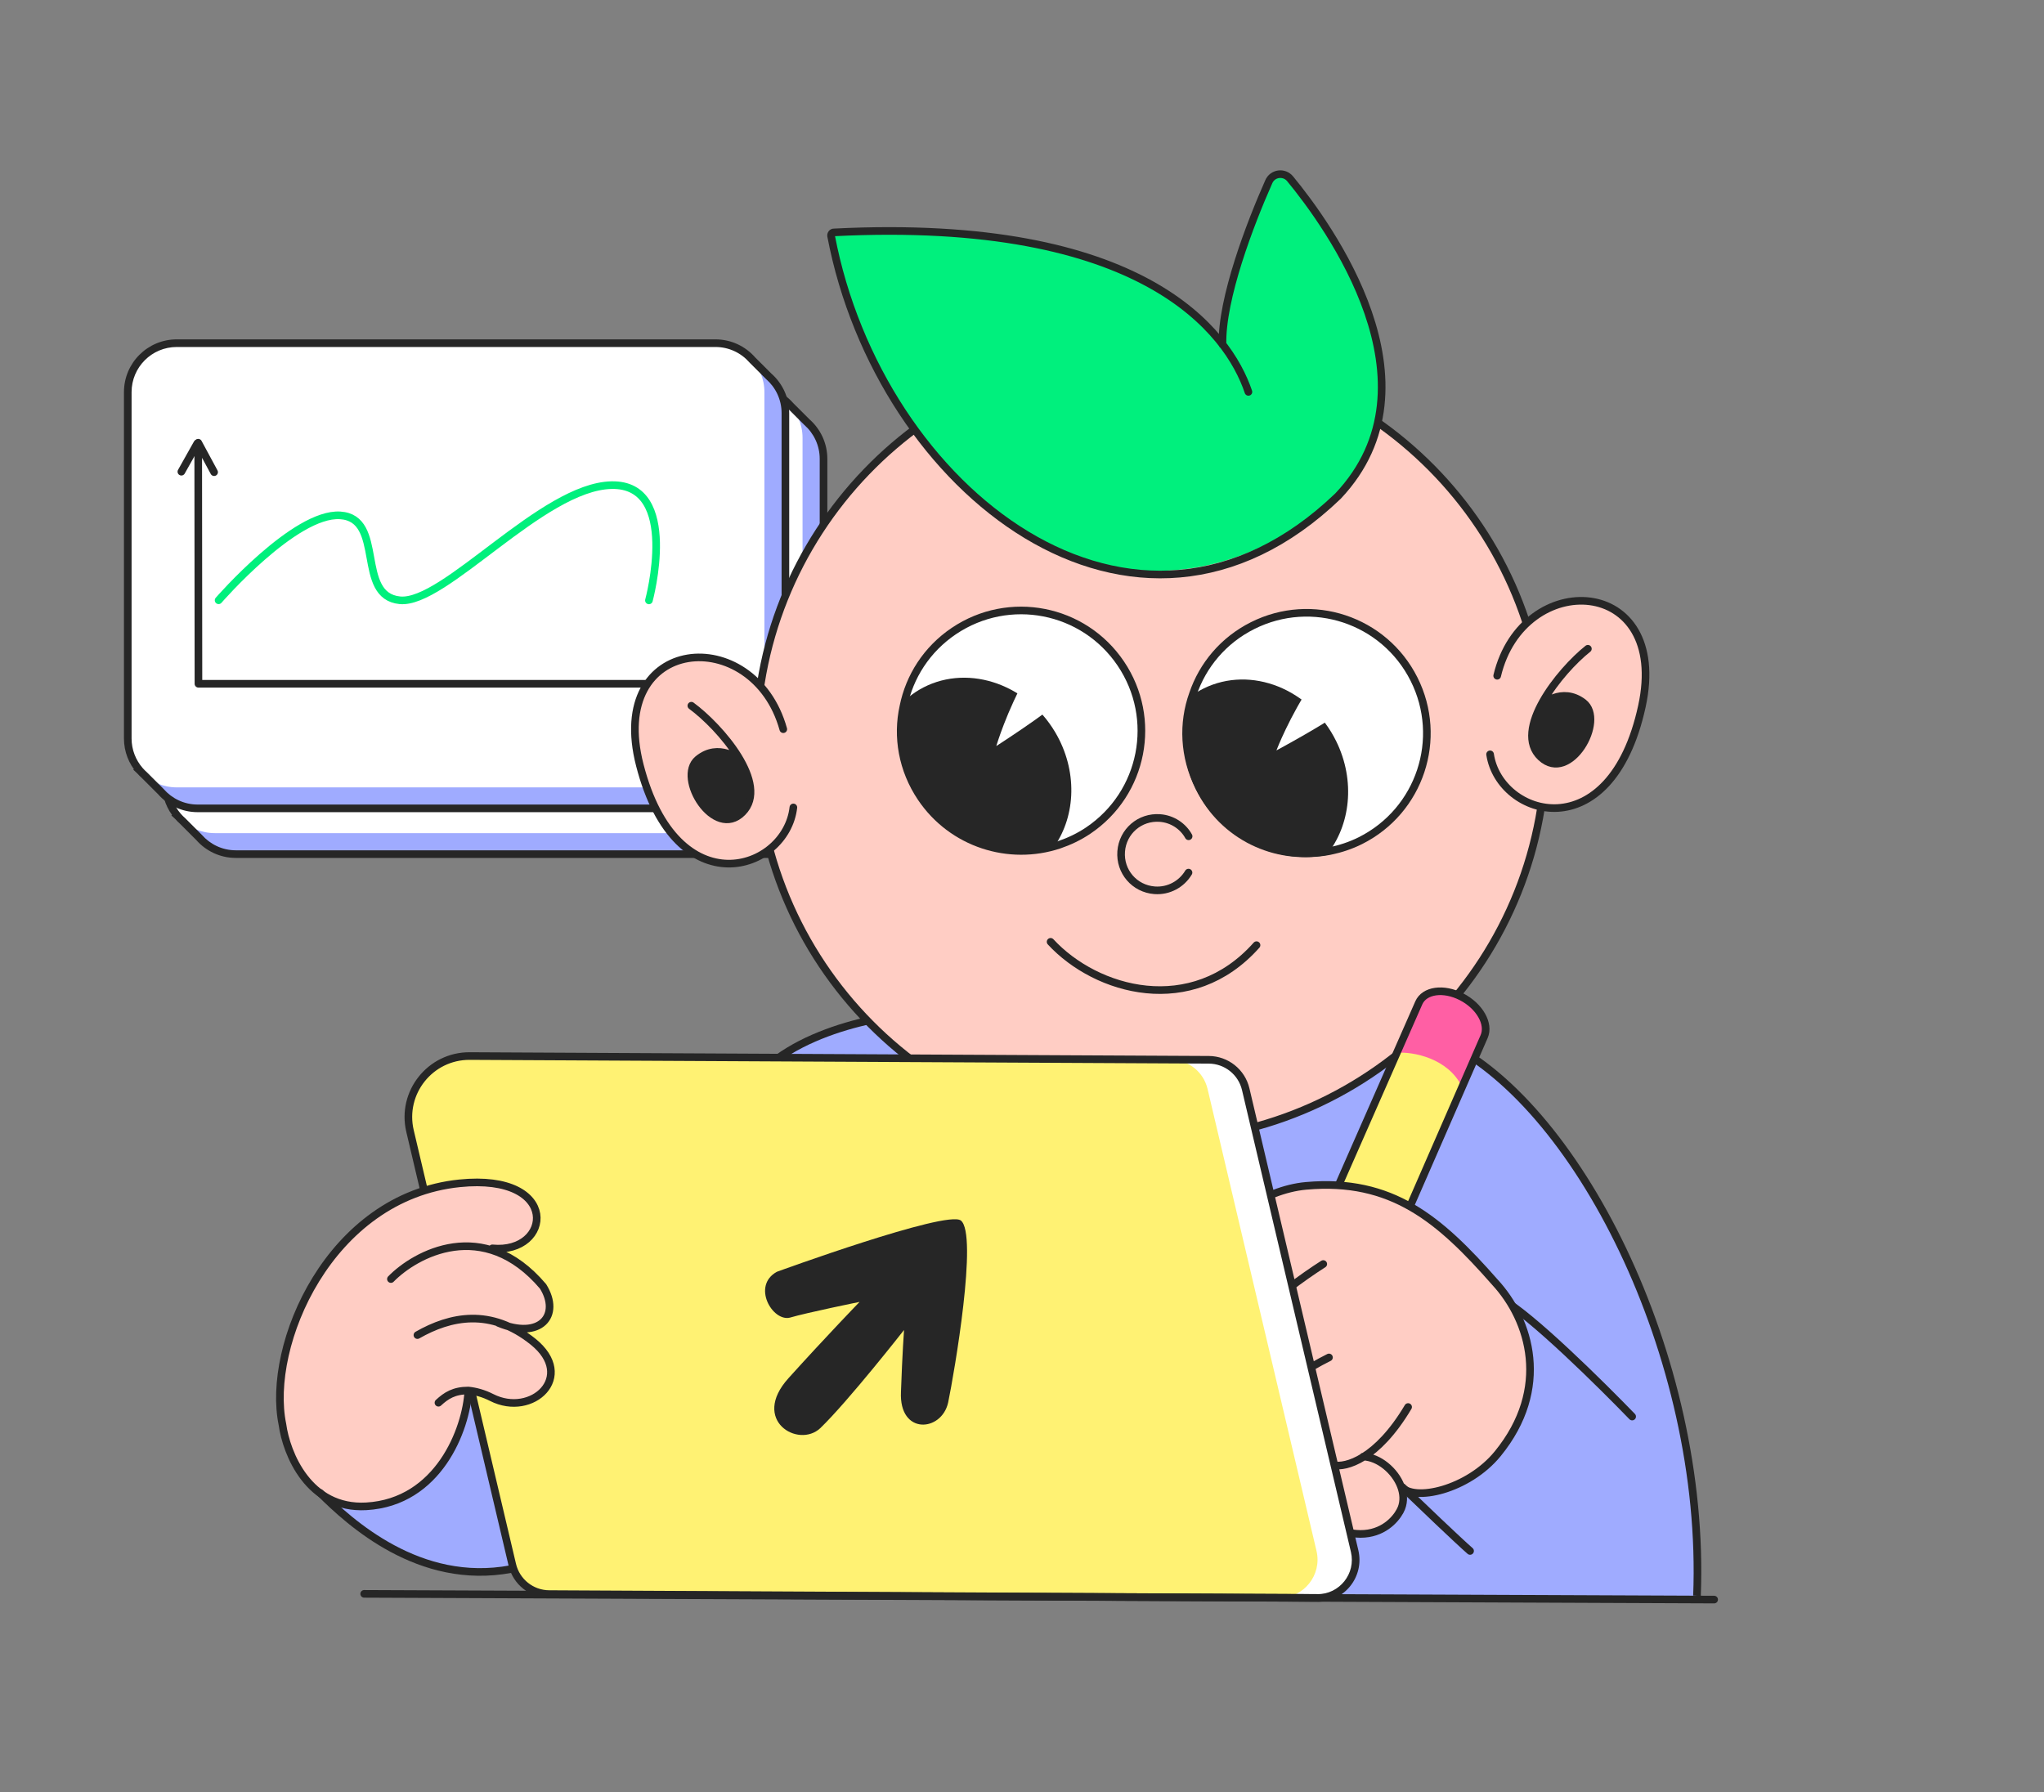 <svg width="268" height="235" viewBox="0 0 268 235" fill="none" xmlns="http://www.w3.org/2000/svg">
<rect x="0" y="0" width="268" height="235" fill="#808080" stroke="none"/>
<g clip-path="url(#clip0_5587_1828)">
<path d="M102.625 138.375C100.925 139.575 94 149.625 90.75 154.5L62 181.531L59.844 184.594L49.531 193.188C46.99 193.354 42.119 194.244 42.969 196.469C44.031 199.25 52.75 203.562 57.062 205.25C60.513 206.6 65.042 206.146 66.875 205.75C66.948 205.531 67.237 205.412 67.812 206.687C68.388 207.963 70.594 208.844 71.625 209.125C96.292 209.25 163.575 209.5 222.375 209.5C223 206 221.625 193.75 220.25 185.5C218.875 177.25 215.75 171.25 214.625 168.25C213.5 165.25 212.25 161 206.875 153.125C201.5 145.25 195.25 140 192.25 138.25C189.85 136.85 179.083 134.25 174 133.125L161.625 132.375L115.5 133.375C114.333 133.667 111.5 134.425 109.5 135.125C107 136 104.75 136.875 102.625 138.375Z" fill="#9FABFF"/>
<path d="M196.75 170.25C200.75 172.417 210 181.625 214 185.75M119.25 133C112.917 133.5 99.55 136.7 96.75 145.5" stroke="#262626" stroke-linecap="round"/>
<path d="M103.534 53.093L106.172 55.73L101.986 57.736L103.534 53.093Z" fill="#9FABFF"/>
<path d="M26.539 110.251L23.328 107.041L30.61 106.009L26.539 110.251Z" fill="#9FABFF"/>
<rect width="83.474" height="58.248" rx="6.421" transform="matrix(-1 0 0 1 107.977 53.752)" fill="#9FABFF"/>
<rect width="83.474" height="58.248" rx="6.421" transform="matrix(-1 0 0 1 105.226 51)" fill="white"/>
<path d="M32.746 93.682L28.781 95.662" stroke="#262626" stroke-width="0.981" stroke-linecap="round" stroke-linejoin="round"/>
<path d="M93.721 67.915L95.807 64.051L95.777 95.662H28.781L32.556 97.737" stroke="#262626" stroke-width="0.981" stroke-linecap="round" stroke-linejoin="round"/>
<path d="M98.015 67.854L95.932 64.146" stroke="#262626" stroke-width="0.981" stroke-linecap="round" stroke-linejoin="round"/>
<path d="M93.135 84.714C93.135 84.714 83.139 73.204 77.194 73.58C71.249 73.956 75.209 84.147 69.359 84.714C63.509 85.28 50.677 69.806 41.618 69.615C32.56 69.425 36.711 84.729 36.711 84.729" stroke="#00F07D" stroke-width="0.981" stroke-linecap="round" stroke-linejoin="round"/>
<path d="M28.173 51L28.173 50.5H28.173V51ZM21.752 57.421H21.252V57.421L21.752 57.421ZM21.752 102.827L21.252 102.827V102.827H21.752ZM23.33 107.04L23.707 106.712L24.131 107.199L23.554 107.487L23.33 107.04ZM23.328 107.041L22.985 107.405L22.464 106.914L23.105 106.594L23.328 107.041ZM23.345 107.057L23.687 106.693L23.705 106.709L23.721 106.727L23.345 107.057ZM23.946 107.658L24.276 107.282L24.288 107.293L24.3 107.305L23.946 107.658ZM26.091 109.802L26.444 109.448L26.456 109.46L26.467 109.473L26.091 109.802ZM30.925 112V112.5H30.925L30.925 112ZM101.557 112L101.557 112.5H101.557V112ZM107.977 105.579H108.477V105.579L107.977 105.579ZM107.977 60.173L108.477 60.173V60.173H107.977ZM105.786 55.343L105.457 55.719L105.444 55.708L105.433 55.696L105.786 55.343ZM103.64 53.197L103.286 53.551L103.274 53.539L103.263 53.526L103.64 53.197ZM98.805 51V50.5H98.805L98.805 51ZM28.173 51L28.173 51.5C24.903 51.5 22.252 54.151 22.252 57.421L21.752 57.421L21.252 57.421C21.252 53.599 24.351 50.5 28.173 50.5L28.173 51ZM21.752 57.421H22.252V102.827H21.752H21.252V57.421H21.752ZM21.752 102.827L22.252 102.827C22.252 104.314 22.801 105.671 23.707 106.712L23.33 107.04L22.953 107.368C21.895 106.153 21.252 104.566 21.252 102.827L21.752 102.827ZM23.33 107.04L23.554 107.487L23.552 107.488L23.328 107.041L23.105 106.594L23.106 106.593L23.33 107.04ZM23.328 107.041L23.671 106.677L23.687 106.693L23.345 107.057L23.002 107.421L22.985 107.405L23.328 107.041ZM23.345 107.057L23.721 106.727C23.893 106.924 24.079 107.11 24.276 107.282L23.946 107.658L23.617 108.034C23.386 107.833 23.17 107.616 22.969 107.386L23.345 107.057ZM23.946 107.658L24.3 107.305L26.444 109.448L26.091 109.802L25.737 110.155L23.593 108.012L23.946 107.658ZM26.091 109.802L26.467 109.473C27.554 110.715 29.147 111.5 30.925 111.5L30.925 112L30.925 112.5C28.845 112.5 26.982 111.581 25.714 110.131L26.091 109.802ZM30.925 112V111.5H101.557V112V112.5H30.925V112ZM101.557 112L101.557 111.5C104.827 111.5 107.477 108.849 107.477 105.579L107.977 105.579L108.477 105.579C108.477 109.401 105.379 112.5 101.557 112.5L101.557 112ZM107.977 105.579H107.477V60.173H107.977H108.477V105.579H107.977ZM107.977 60.173L107.477 60.173C107.477 58.397 106.696 56.805 105.457 55.719L105.786 55.343L106.116 54.967C107.562 56.234 108.477 58.097 108.477 60.173L107.977 60.173ZM105.786 55.343L105.433 55.696L103.286 53.551L103.64 53.197L103.993 52.844L106.14 54.989L105.786 55.343ZM103.64 53.197L103.263 53.526C102.177 52.284 100.583 51.5 98.805 51.5L98.805 51L98.805 50.5C100.884 50.5 102.748 51.418 104.016 52.868L103.64 53.197ZM98.805 51V51.5H28.173V51V50.5H98.805V51Z" fill="#262626"/>
<path d="M98.534 47.093L101.172 49.73L96.987 51.736L98.534 47.093Z" fill="#9FABFF"/>
<path d="M21.539 104.251L18.329 101.041L25.61 100.009L21.539 104.251Z" fill="#9FABFF"/>
<rect width="83.474" height="58.248" rx="6.421" transform="matrix(-1 0 0 1 102.978 47.752)" fill="#9FABFF"/>
<rect width="83.474" height="58.248" rx="6.421" transform="matrix(-1 0 0 1 100.226 45)" fill="white"/>
<path d="M89.05 87.682L93.015 89.662" stroke="#262626" stroke-linecap="round" stroke-linejoin="round"/>
<path d="M28.074 61.915L25.989 58.051L26.019 89.662H93.015L89.24 91.737" stroke="#262626" stroke-linecap="round" stroke-linejoin="round"/>
<path d="M23.781 61.854L25.864 58.146" stroke="#262626" stroke-linecap="round" stroke-linejoin="round"/>
<path d="M28.661 78.714C28.661 78.714 38.657 67.204 44.602 67.58C50.547 67.956 46.587 78.147 52.437 78.714C58.286 79.28 71.119 63.806 80.177 63.615C89.235 63.425 85.085 78.729 85.085 78.729" stroke="#00F07D" stroke-linecap="round" stroke-linejoin="round"/>
<path d="M23.173 45L23.173 44.5H23.173V45ZM16.752 51.421H16.252V51.421L16.752 51.421ZM16.752 96.827L16.252 96.827V96.827H16.752ZM18.33 101.04L18.707 100.712L19.131 101.199L18.554 101.487L18.33 101.04ZM18.328 101.041L17.985 101.405L17.464 100.914L18.105 100.594L18.328 101.041ZM18.345 101.057L18.687 100.693L18.705 100.709L18.721 100.727L18.345 101.057ZM18.946 101.658L19.276 101.282L19.288 101.293L19.3 101.305L18.946 101.658ZM21.091 103.802L21.444 103.448L21.456 103.46L21.467 103.473L21.091 103.802ZM25.925 106V106.5H25.925L25.925 106ZM96.557 106L96.557 106.5H96.557V106ZM102.978 99.579H103.478V99.579L102.978 99.579ZM102.978 54.173L103.478 54.173V54.173H102.978ZM100.786 49.343L100.457 49.719L100.444 49.708L100.433 49.696L100.786 49.343ZM98.64 47.197L98.286 47.551L98.274 47.539L98.263 47.526L98.64 47.197ZM93.805 45V44.5H93.805L93.805 45ZM23.173 45L23.173 45.5C19.903 45.5 17.252 48.151 17.252 51.421L16.752 51.421L16.252 51.421C16.252 47.599 19.351 44.5 23.173 44.5L23.173 45ZM16.752 51.421H17.252V96.827H16.752H16.252V51.421H16.752ZM16.752 96.827L17.252 96.827C17.252 98.314 17.801 99.671 18.707 100.712L18.33 101.04L17.953 101.368C16.895 100.153 16.252 98.566 16.252 96.827L16.752 96.827ZM18.33 101.04L18.554 101.487L18.552 101.488L18.328 101.041L18.105 100.594L18.107 100.593L18.33 101.04ZM18.328 101.041L18.671 100.677L18.687 100.693L18.345 101.057L18.002 101.421L17.985 101.405L18.328 101.041ZM18.345 101.057L18.721 100.727C18.894 100.924 19.079 101.11 19.276 101.282L18.946 101.658L18.617 102.034C18.387 101.833 18.17 101.616 17.969 101.386L18.345 101.057ZM18.946 101.658L19.3 101.305L21.444 103.448L21.091 103.802L20.737 104.155L18.593 102.012L18.946 101.658ZM21.091 103.802L21.467 103.473C22.554 104.715 24.147 105.5 25.925 105.5L25.925 106L25.925 106.5C23.845 106.5 21.982 105.581 20.714 104.131L21.091 103.802ZM25.925 106V105.5H96.557V106V106.5H25.925V106ZM96.557 106L96.557 105.5C99.827 105.5 102.477 102.849 102.478 99.579L102.978 99.579L103.478 99.579C103.477 103.401 100.379 106.5 96.557 106.5L96.557 106ZM102.978 99.579H102.478V54.173H102.978H103.478V99.579H102.978ZM102.978 54.173L102.478 54.173C102.478 52.397 101.696 50.805 100.457 49.719L100.786 49.343L101.116 48.967C102.562 50.234 103.478 52.097 103.478 54.173L102.978 54.173ZM100.786 49.343L100.433 49.696L98.286 47.551L98.64 47.197L98.993 46.844L101.14 48.989L100.786 49.343ZM98.64 47.197L98.263 47.526C97.177 46.284 95.583 45.5 93.805 45.5L93.805 45L93.805 44.5C95.884 44.5 97.748 45.418 99.016 46.868L98.64 47.197ZM93.805 45V45.5H23.173V45V44.5H93.805V45Z" fill="#262626"/>
<path d="M188.75 136.25C206.583 144.083 223.75 177.875 222.5 209.25" stroke="#262626"/>
<path d="M151.886 149.565C180.48 149.021 203.219 125.399 202.674 96.805C202.13 68.211 178.509 45.473 149.915 46.017C121.321 46.562 98.582 70.183 99.126 98.777C99.671 127.371 123.292 150.109 151.886 149.565Z" fill="#FFCDC4"/>
<path d="M151.886 149.565C180.48 149.021 203.219 125.399 202.674 96.805C202.13 68.211 178.509 45.473 149.915 46.017C121.321 46.562 98.582 70.183 99.126 98.777C99.671 127.371 123.292 150.109 151.886 149.565Z" stroke="#262626" stroke-miterlimit="10" stroke-linecap="round" stroke-linejoin="round"/>
<path d="M102.701 95.617C98.8 81.625 79.495 83.265 83.891 100.336C88.718 119.072 103.091 114.182 104.023 105.877" fill="#FFCDC4"/>
<path d="M102.701 95.617C98.8 81.625 79.495 83.265 83.891 100.336C88.718 119.072 103.091 114.182 104.023 105.877" stroke="#262626" stroke-miterlimit="10" stroke-linecap="round" stroke-linejoin="round"/>
<path d="M97.22 99.91C96.077 99.059 92.26 97.133 90.67 101.416C89.598 104.307 95.041 107.62 95.691 107.426C96.342 107.232 98.732 104.86 98.413 103.376C98.094 101.892 97.22 99.91 97.22 99.91Z" fill="#262626"/>
<path d="M90.647 92.54C94.407 95.303 100.984 102.847 97.346 106.514C93.709 110.182 88.61 101.992 91.508 99.575C94.263 97.305 97.034 99.687 97.034 99.687" stroke="#262626" stroke-miterlimit="10" stroke-linecap="round" stroke-linejoin="round"/>
<path d="M196.304 88.612C199.669 74.482 219.023 75.386 215.28 92.612C211.169 111.517 196.621 107.179 195.373 98.915" fill="#FFCDC4"/>
<path d="M196.304 88.612C199.669 74.482 219.023 75.386 215.28 92.612C211.169 111.517 196.621 107.179 195.373 98.915" stroke="#262626" stroke-miterlimit="10" stroke-linecap="round" stroke-linejoin="round"/>
<path d="M201.943 92.708C203.052 91.814 206.793 89.744 208.545 93.963C209.726 96.812 204.414 100.33 203.756 100.161C203.099 99.991 200.62 97.712 200.883 96.217C201.145 94.722 201.943 92.708 201.943 92.708Z" fill="#262626"/>
<path d="M208.195 85.072C204.543 87.976 198.258 95.765 202.032 99.291C205.807 102.818 210.59 94.44 207.602 92.134C204.762 89.971 202.084 92.457 202.084 92.457" stroke="#262626" stroke-miterlimit="10" stroke-linecap="round" stroke-linejoin="round"/>
<path d="M120.778 104.609C124.839 110.637 132.319 112.958 138.869 110.78C140.187 110.33 141.485 109.719 142.69 108.906C149.923 104.033 151.83 94.248 146.957 87.015C142.084 79.782 132.298 77.874 125.065 82.747C121.509 85.143 119.239 88.732 118.452 92.637C117.574 96.602 118.301 100.932 120.778 104.609Z" fill="white" stroke="#262626" stroke-miterlimit="10" stroke-linecap="round" stroke-linejoin="round"/>
<path d="M120.529 103.789C124.231 110.044 131.563 112.798 138.229 111.006C141.083 106.91 141.3 100.997 138.357 96.025C134.451 89.426 126.439 86.948 120.497 90.464C119.903 90.816 119.377 91.212 118.87 91.639C117.799 95.609 118.271 99.974 120.529 103.789Z" fill="#262626"/>
<path d="M134.648 88.568C131.994 93.203 130.63 97.827 130.63 97.827C130.63 97.827 137.109 93.664 139.361 91.585C137.578 90.181 134.648 88.568 134.648 88.568Z" fill="white"/>
<path d="M157.196 103.177C160.457 109.672 167.581 112.927 174.355 111.599C175.72 111.321 177.084 110.879 178.383 110.227C186.177 106.314 189.314 96.85 185.401 89.056C181.487 81.262 172.023 78.125 164.229 82.039C160.397 83.963 157.689 87.234 156.411 91.006C155.036 94.828 155.206 99.216 157.196 103.177Z" fill="white" stroke="#262626" stroke-miterlimit="10" stroke-linecap="round" stroke-linejoin="round"/>
<path d="M156.826 103.56C160.031 110.083 167.126 113.399 173.912 112.13C177.075 108.268 177.75 102.39 175.202 97.204C171.821 90.322 164.026 87.229 157.829 90.273C157.209 90.578 156.654 90.931 156.115 91.318C154.739 95.192 154.871 99.581 156.826 103.56Z" fill="#262626"/>
<path d="M172.084 89.481C169.078 93.897 167.359 98.401 167.359 98.401C167.359 98.401 174.142 94.753 176.549 92.855C174.88 91.318 172.084 89.481 172.084 89.481Z" fill="white"/>
<path d="M155.846 109.66C155.111 108.328 153.708 107.387 152.096 107.267C149.459 107.069 147.201 109.011 147.003 111.649C146.805 114.286 148.748 116.544 151.385 116.741C153.241 116.881 154.934 115.927 155.832 114.423" stroke="#262626" stroke-miterlimit="10" stroke-linecap="round" stroke-linejoin="round"/>
<path d="M163.687 51.386C161.043 43.532 149.93 28.429 109.34 30.474C109.086 30.47 108.937 30.723 108.97 30.941C115.338 64.363 147.378 89.561 175.44 65.045C188.848 50.133 174.154 29.518 169.157 23.447C168.372 22.49 166.843 22.686 166.353 23.841C163.946 29.257 160.126 39.194 160.291 45.193" fill="#00F07D"/>
<path d="M163.687 51.386C161.043 43.532 149.93 28.429 109.34 30.474C109.086 30.47 108.937 30.723 108.97 30.941C115.338 64.363 148.774 90.662 175.44 65.045C189.344 50.306 174.154 29.518 169.157 23.447C168.372 22.49 166.843 22.686 166.353 23.841C163.946 29.257 160.126 39.194 160.291 45.193" stroke="#262626" stroke-miterlimit="10" stroke-linecap="round" stroke-linejoin="round"/>
<path d="M137.75 123.5C143.75 130 156.25 133.5 164.75 123.938" stroke="#262626" stroke-linecap="round"/>
<path d="M191.631 130.708C189.265 129.488 186.755 129.846 186.025 131.506L172.582 162.067L181.163 166.692L194.593 135.922C195.323 134.261 193.997 131.927 191.631 130.708Z" fill="#FFF273"/>
<path d="M191.693 142.523C189.873 138.743 185.242 137.881 183.137 138.049L186.527 130.647C187.564 130.145 190.112 129.481 192.006 130.848C194.375 132.557 194.886 134.317 194.839 134.819C194.805 135.185 194.82 135.218 194.835 135.184L194.839 135.171C194.838 135.176 194.836 135.18 194.835 135.184L194.143 137.132C193.817 137.802 193.588 138.22 191.693 142.523Z" fill="#FF5FA4"/>
<path d="M191.631 130.708C189.265 129.488 186.755 129.846 186.025 131.506L172.582 162.067L181.163 166.692L194.593 135.922C195.323 134.261 193.997 131.927 191.631 130.708Z" stroke="#262626"/>
<path d="M167.5 156.375C160.313 158.625 155.125 165.5 153 168.875C151.771 170.917 149.513 175.687 150.313 178.437C151.313 181.875 154.125 181.687 159.25 178.375C156 181.437 155.375 187.312 156.938 188.562C158.5 189.812 160.75 189.437 164.438 188.187C163.813 192.125 168.813 197.687 174.5 200.062C182.875 202.875 183.875 197.625 184.125 195.312C187.813 196.687 191.875 194.875 194.25 192.625C196.625 190.375 199.938 186.812 200.375 182.125C200.725 178.375 200.708 175.292 199.875 173.75C197.188 167.875 189.938 161.687 184.75 158.5C178.938 155.875 174.688 154.125 167.5 156.375Z" fill="#FFCDC4"/>
<path d="M159.5 177.75C157.25 180 152.25 183.3 150.25 178.5C147.75 172.5 160 156.5 171.25 155.5C182.5 154.5 188.75 159.875 196 168.125C200.625 173.125 203.348 182.077 196.375 190.625C192.5 195.375 185.322 197.001 183.671 194.876M173.5 165.75C168.25 169.083 157.45 177.45 156.25 184.25C155.05 191.05 161.083 189.583 164.25 188M174.25 178C168.583 180.833 159.35 187.05 167.75 195.25C178.25 205.5 182.999 199.67 183.75 197.75C184.109 196.832 184.035 195.826 183.671 194.876M178.75 191C180.793 191.085 182.893 192.851 183.671 194.876M174.875 192.125C176.417 192.458 180.525 191.4 184.625 184.5" stroke="#262626" stroke-linecap="round"/>
<path d="M58.761 148.339C57.572 143.3 61.411 138.477 66.588 138.503L158.49 138.969C160.8 138.98 162.802 140.573 163.332 142.821L177.614 203.394C178.356 206.544 175.957 209.558 172.722 209.542L77.01 209.057C74.7 209.045 72.698 207.453 72.168 205.204L58.761 148.339Z" fill="white"/>
<path d="M53.761 148.314C52.572 143.275 56.411 138.452 61.588 138.478L153.49 138.943C155.8 138.955 157.802 140.548 158.332 142.796L172.614 203.369C173.356 206.518 170.957 209.533 167.722 209.516L72.01 209.031C69.7 209.02 67.698 207.427 67.168 205.179L53.761 148.314Z" fill="#FFF273"/>
<path d="M158.491 138.969L158.493 138.469L158.493 138.469L158.491 138.969ZM163.331 142.821L162.845 142.936L162.845 142.936L163.331 142.821ZM177.614 203.394L178.1 203.28L178.1 203.28L177.614 203.394ZM172.722 209.542L172.72 210.042L172.72 210.042L172.722 209.542ZM72.01 209.031L72.007 209.531L72.007 209.531L72.01 209.031ZM67.169 205.179L67.655 205.064L67.655 205.064L67.169 205.179ZM53.76 148.313L53.274 148.428L53.274 148.428L53.76 148.313ZM61.587 138.478L61.59 137.978L61.59 137.978L61.587 138.478ZM158.491 138.969L158.488 139.469C160.567 139.479 162.368 140.913 162.845 142.936L163.331 142.821L163.818 142.707C163.235 140.234 161.034 138.482 158.493 138.469L158.491 138.969ZM163.331 142.821L162.845 142.936L177.127 203.509L177.614 203.394L178.1 203.28L163.818 142.707L163.331 142.821ZM177.614 203.394L177.127 203.509C177.795 206.343 175.636 209.056 172.725 209.042L172.722 209.542L172.72 210.042C176.278 210.059 178.917 206.744 178.1 203.28L177.614 203.394ZM172.722 209.542L172.725 209.042L72.012 208.531L72.01 209.031L72.007 209.531L172.72 210.042L172.722 209.542ZM72.01 209.031L72.012 208.531C69.933 208.521 68.132 207.087 67.655 205.064L67.169 205.179L66.682 205.293C67.265 207.767 69.466 209.519 72.007 209.531L72.01 209.031ZM67.169 205.179L67.655 205.064L54.247 148.198L53.76 148.313L53.274 148.428L66.682 205.293L67.169 205.179ZM53.76 148.313L54.247 148.198C53.133 143.475 56.732 138.953 61.585 138.978L61.587 138.478L61.59 137.978C56.09 137.95 52.012 143.074 53.274 148.428L53.76 148.313ZM61.587 138.478L61.585 138.978L158.488 139.469L158.491 138.969L158.493 138.469L61.59 137.978L61.587 138.478Z" fill="#262626"/>
<path d="M101.854 166.77C101.854 166.77 124.093 158.648 125.976 160.039C128.263 161.789 125.124 180.006 124.317 183.91C123.465 187.769 117.861 188.218 118.13 182.519C118.309 177.404 118.533 174.398 118.533 174.398C118.533 174.398 111.225 183.731 107.548 187.275C104.678 189.968 98.401 186.243 103.378 180.724C108.355 175.205 112.704 170.718 112.704 170.718C112.704 170.718 105.844 172.109 103.557 172.782C101.271 173.321 98.536 168.609 101.854 166.77Z" fill="#262626"/>
<path d="M36.669 182.142C37.176 179.494 37.507 176.313 38.342 174.115C39.387 171.367 40.767 168.335 43.321 164.751C45.876 161.168 53.099 156.718 57.212 155.843C61.324 154.968 65.357 153.664 70.094 157.948C72.389 160.741 67.185 164.706 65.014 163.777C68.291 165.278 69.14 166.563 70.228 167.638C71.316 168.713 73.47 171.644 71.245 173.112C69.709 174.125 67.575 174.063 66.126 173.705C67.982 174.331 70.978 175.895 71.856 178.495C73.09 182.152 70.427 184.257 66.374 183.954C64.115 183.152 62.564 182.275 61.544 182.464C60.92 185.078 60.66 187.569 58.899 190.339C57.137 193.109 53.014 197.816 46.852 197.517C40.689 197.218 37.921 190.681 37.652 189.232C37.437 188.073 36.725 184.741 36.669 182.142Z" fill="#FFCDC4"/>
<path d="M64.555 163.695C72.359 164.467 73.599 153.799 60.251 155.168C43.173 156.918 34.885 176.422 37.033 186.794C37.545 190.548 40.459 197.949 48.019 197.523C57.469 196.989 61.135 187.455 61.408 182.338M51.256 167.719C54.427 164.466 63.382 159.472 71.199 168.68C73.566 172.459 70.865 175.755 65.373 173.481M57.488 183.939C58.506 183.001 59.523 182.34 61.408 182.338M54.73 175.069C59.047 172.602 64.335 171.48 69.878 175.92C75.618 180.517 69.74 185.939 64.467 183.254C63.409 182.715 62.379 182.435 61.408 182.338" stroke="#262626" stroke-linecap="round" stroke-linejoin="round"/>
<path d="M41.963 195.75C45.897 199.667 55 208 67 205.75M47.75 209L224.75 209.75" stroke="#262626" stroke-linecap="round"/>
<path d="M183.875 195C186.208 197.25 191.15 201.975 192.75 203.375" stroke="#262626" stroke-linecap="round"/>
</g>
<defs>
<clipPath id="clip0_5587_1828">
<rect width="267" height="234.5" fill="white" transform="translate(0.5 0.5)"/>
</clipPath>
</defs>
</svg>
